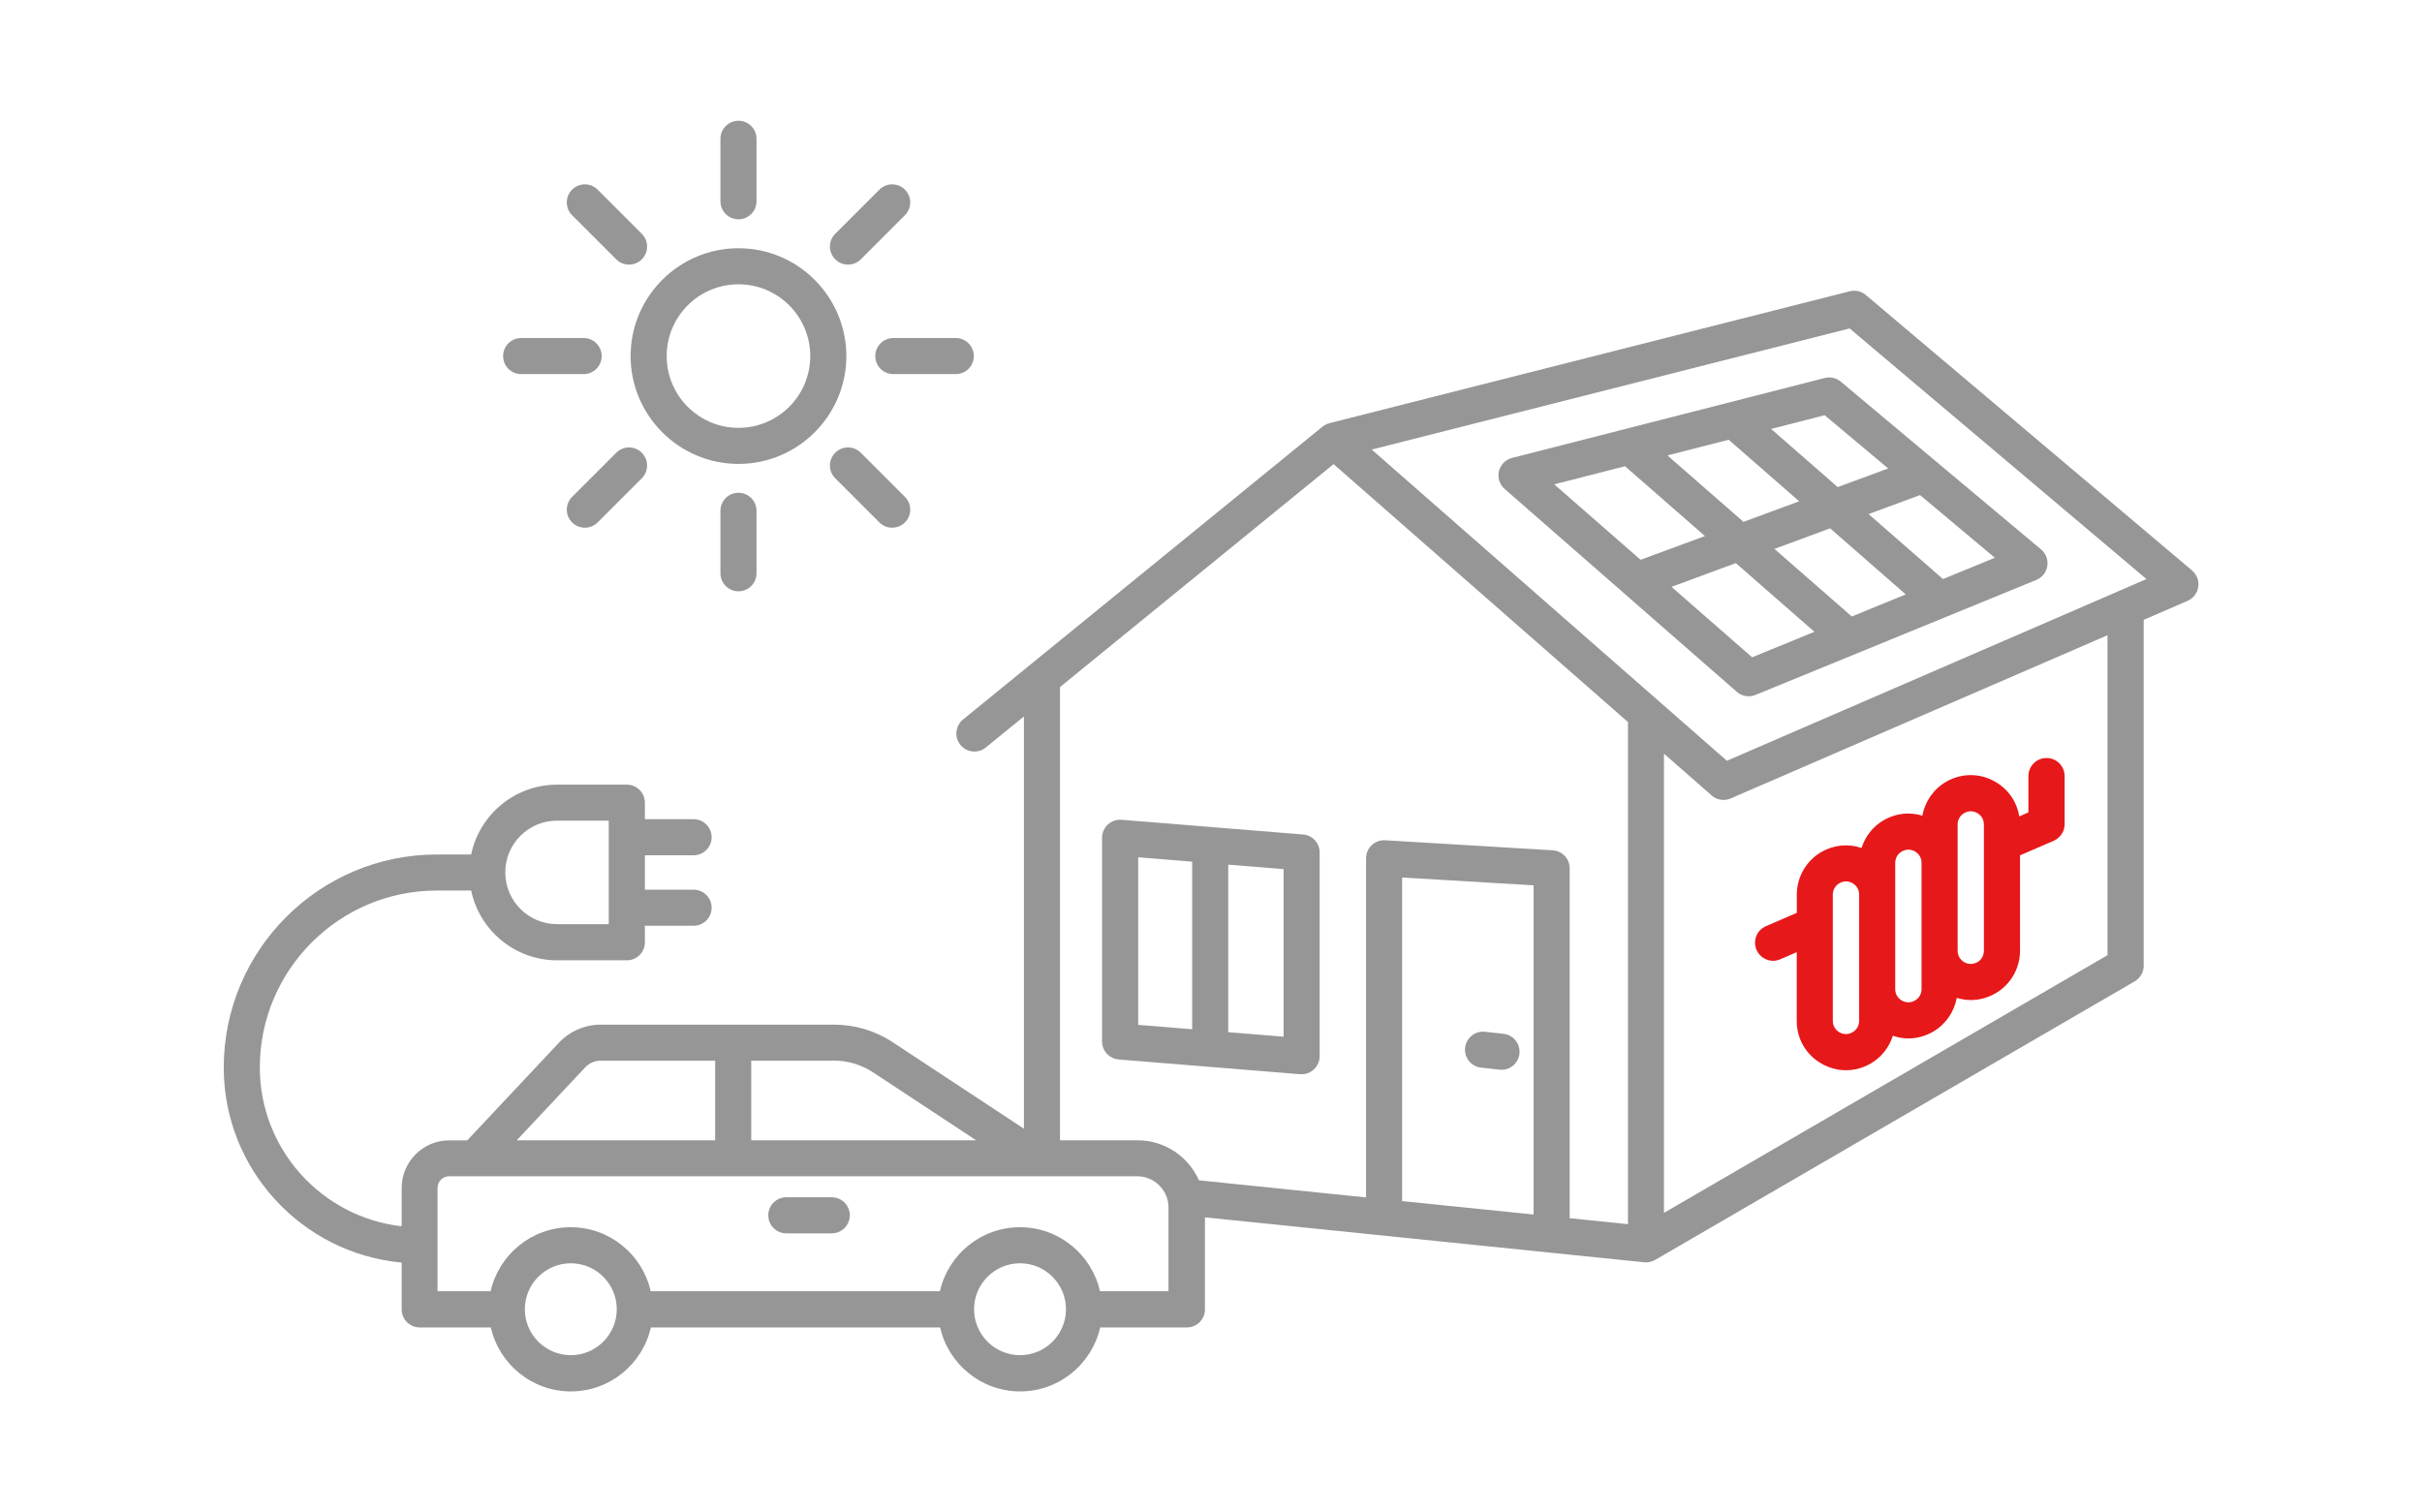 <?xml version="1.0" encoding="UTF-8"?>
<svg id="Grafik" xmlns="http://www.w3.org/2000/svg" viewBox="0 0 335.68 209.6">
  <defs>
    <style>.cls-1{fill:#969696;}.cls-1,.cls-2{stroke-width:0px;}.cls-2{fill:#e6181a;}</style>
  </defs>
  <path class="cls-2" d="m283.63,105.08c-1.38,0-2.5,1.12-2.5,2.5v5.04l-1.27.55c-.32-2-1.5-3.75-3.31-4.79-2.13-1.24-4.68-1.24-6.82-.01-1.75,1.01-2.94,2.75-3.3,4.7-1.77-.54-3.68-.34-5.34.62-1.5.86-2.58,2.25-3.09,3.86-1.83-.62-3.83-.45-5.55.55-2.11,1.21-3.42,3.48-3.42,5.92v2.52l-4.28,1.85c-1.27.55-1.85,2.02-1.3,3.29.41.94,1.33,1.51,2.29,1.51.33,0,.67-.07.99-.21l2.29-.99v9.54c0,2.46,1.27,4.67,3.41,5.9,1.07.62,2.24.93,3.42.93s2.33-.31,3.4-.92c1.5-.86,2.58-2.25,3.09-3.86.7.24,1.43.37,2.16.37,1.17,0,2.33-.31,3.4-.92,1.75-1.01,2.94-2.75,3.3-4.7.64.19,1.29.3,1.95.3,1.17,0,2.33-.31,3.4-.92h0c2.11-1.21,3.42-3.48,3.42-5.92v-13.22l4.67-2.02c.91-.4,1.51-1.3,1.51-2.29v-6.68c0-1.38-1.12-2.5-2.5-2.5Zm-25.96,36.44c0,.65-.35,1.26-.92,1.58h0c-.83.47-1.55.16-1.82,0-.27-.16-.91-.63-.91-1.58v-13.37h0v-4.14c0-.65.35-1.26.92-1.58.32-.18.63-.25.9-.25.42,0,.76.16.92.25.27.16.91.63.91,1.58v17.51Zm8.65-4.4c0,.65-.35,1.26-.92,1.58-.83.47-1.55.15-1.82,0-.27-.16-.91-.63-.91-1.58v-17.51c0-.65.35-1.26.92-1.58.32-.18.63-.25.9-.25.42,0,.76.16.92.25.27.16.91.63.91,1.58v17.51Zm7.73-3.74c-.83.47-1.55.15-1.82,0-.27-.16-.91-.63-.91-1.58v-17.51c0-.65.35-1.26.91-1.58.32-.18.63-.25.9-.25.42,0,.76.16.92.25.27.16.91.63.91,1.58v2.67h0v14.85c0,.65-.35,1.26-.91,1.58Z" />
  <path class="cls-1" d="m205.27,148l2.56.28c.09.01.19.02.28.02,1.26,0,2.34-.95,2.48-2.23.15-1.37-.84-2.61-2.21-2.76l-2.56-.28c-1.38-.15-2.61.84-2.76,2.21-.15,1.37.84,2.61,2.21,2.76Z" />
  <path class="cls-1" d="m155.05,146.87l25.15,2.04c.07,0,.13,0,.2,0,.63,0,1.23-.23,1.69-.66.51-.47.81-1.14.81-1.84v-28.24c0-1.3-1-2.39-2.3-2.49l-25.15-2.04c-.69-.05-1.38.18-1.9.65-.51.47-.81,1.14-.81,1.84v28.24c0,1.3,1,2.39,2.3,2.49Zm22.85-3.16l-7.67-.62v-23.23l7.67.62v23.23Zm-20.15-24.87l7.48.61v23.23l-7.48-.61v-23.23Z" />
  <path class="cls-1" d="m252.9,52.4l-43.34,11.08c-.9.23-1.6.94-1.81,1.84-.22.9.09,1.85.79,2.46l32.17,28.12c.46.41,1.05.62,1.65.62.32,0,.64-.06.95-.19l38.92-15.94c.81-.33,1.39-1.06,1.52-1.93.13-.87-.19-1.74-.87-2.3l-27.75-23.25c-.62-.52-1.45-.71-2.22-.51Zm8.8,12.54l-7,2.58-9.23-8.06,7.42-1.9,8.81,7.38Zm-5.05,20.52l-10.72-9.37,7.72-2.85,10.48,9.16-7.48,3.06Zm-15.01-13.12l-10.54-9.21,8.49-2.17,9.77,8.53-7.72,2.85Zm-16.42-7.71l11.08,9.68-8.92,3.29-11.97-10.46,9.82-2.51Zm17.61,26.48l-11.17-9.76,8.92-3.29,10.89,9.52-8.64,3.54Zm26.46-10.84l-10.31-9.01,7.13-2.63,10.37,8.69-7.19,2.95Z" />
  <path class="cls-1" d="m102.35,64.31c8.24,0,14.95-6.71,14.95-14.95s-6.71-14.95-14.95-14.95-14.95,6.71-14.95,14.95,6.71,14.95,14.95,14.95Zm0-24.9c5.49,0,9.95,4.46,9.95,9.95s-4.46,9.95-9.95,9.95-9.95-4.46-9.95-9.95,4.46-9.95,9.95-9.95Z" />
  <path class="cls-1" d="m99.85,70.81v8.66c0,1.38,1.12,2.5,2.5,2.5s2.5-1.12,2.5-2.5v-8.66c0-1.38-1.12-2.5-2.5-2.5s-2.5,1.12-2.5,2.5Z" />
  <path class="cls-1" d="m115.76,62.76c-.98.98-.98,2.56,0,3.54l6.12,6.12c.49.49,1.13.73,1.77.73s1.28-.24,1.77-.73c.98-.98.98-2.56,0-3.54l-6.12-6.12c-.98-.98-2.56-.98-3.54,0Z" />
  <path class="cls-1" d="m121.31,49.36c0,1.38,1.12,2.5,2.5,2.5h8.66c1.38,0,2.5-1.12,2.5-2.5s-1.12-2.5-2.5-2.5h-8.66c-1.38,0-2.5,1.12-2.5,2.5Z" />
  <path class="cls-1" d="m117.53,36.68c.64,0,1.28-.24,1.77-.73l6.12-6.12c.98-.98.98-2.56,0-3.54-.98-.98-2.56-.98-3.54,0l-6.12,6.12c-.98.98-.98,2.56,0,3.54.49.49,1.13.73,1.77.73Z" />
  <path class="cls-1" d="m102.35,30.4c1.38,0,2.5-1.12,2.5-2.5v-8.66c0-1.38-1.12-2.5-2.5-2.5s-2.5,1.12-2.5,2.5v8.66c0,1.38,1.12,2.5,2.5,2.5Z" />
  <path class="cls-1" d="m85.41,35.95c.49.49,1.13.73,1.77.73s1.28-.24,1.77-.73c.98-.98.98-2.56,0-3.54l-6.12-6.12c-.98-.98-2.56-.98-3.54,0-.98.98-.98,2.56,0,3.54l6.12,6.12Z" />
  <path class="cls-1" d="m72.23,51.86h8.66c1.38,0,2.5-1.12,2.5-2.5s-1.12-2.5-2.5-2.5h-8.66c-1.38,0-2.5,1.12-2.5,2.5s1.12,2.5,2.5,2.5Z" />
  <path class="cls-1" d="m85.41,62.76l-6.12,6.12c-.98.98-.98,2.56,0,3.54.49.49,1.13.73,1.77.73s1.28-.24,1.77-.73l6.12-6.12c.98-.98.98-2.56,0-3.54-.98-.98-2.56-.98-3.54,0Z" />
  <path class="cls-1" d="m303.79,79.06l-45.2-38.17c-.62-.52-1.45-.71-2.23-.51l-72.06,18.27c-.13.03-.25.07-.38.12-.25.1-.47.24-.66.4l-49.79,40.57c-1.07.87-1.23,2.45-.36,3.52.87,1.07,2.45,1.23,3.52.36l5.28-4.3v57.14l-18.18-11.98c-2.42-1.6-5.24-2.44-8.14-2.44h-32.33c-2.19,0-4.31.92-5.8,2.51l-12.7,13.53h-2.5c-3.64,0-6.59,2.96-6.59,6.6v5.31c-11.04-1.25-19.66-10.64-19.66-22.01,0-13.52,11-24.53,24.53-24.53h4.76c1.16,5.52,6.06,9.67,11.91,9.67h9.67c1.38,0,2.5-1.12,2.5-2.5v-2.29h6.75c1.38,0,2.5-1.12,2.5-2.5s-1.12-2.5-2.5-2.5h-6.75v-4.77h6.75c1.38,0,2.5-1.12,2.5-2.5s-1.12-2.5-2.5-2.5h-6.75v-2.29c0-1.38-1.12-2.5-2.5-2.5h-9.67c-5.86,0-10.76,4.16-11.91,9.68h-4.76c-16.28,0-29.53,13.25-29.53,29.53,0,14.13,10.85,25.77,24.66,27.04v6.49c0,1.38,1.12,2.5,2.5,2.5h9.86c1.14,5.07,5.68,8.87,11.09,8.87s9.94-3.8,11.09-8.87h40.09c1.14,5.07,5.68,8.87,11.09,8.87s9.94-3.8,11.09-8.87h12.02c1.38,0,2.5-1.12,2.5-2.5v-12.76l60.9,6.23c.08,0,.17.01.25.01,0,0,0,0,0,0,0,0,0,0,0,0s0,0,0,0c.2,0,.39-.03.58-.08.05-.01.09-.03.14-.04.16-.05.32-.11.47-.19.02-.01.04-.02.06-.03l66.47-38.62c.77-.45,1.24-1.27,1.24-2.16v-47.95l6.08-2.63c.79-.34,1.35-1.07,1.48-1.93s-.2-1.72-.86-2.27Zm-226.59,34.7h7.17v14.35h-7.17c-3.96,0-7.17-3.22-7.17-7.18s3.22-7.17,7.17-7.17Zm107.63-49.42l40.83,35.78c0,.09-.03.17-.03.26v69.32l-8.08-.83v-48.5c0-1.32-1.03-2.42-2.35-2.5l-23.22-1.39c-.68-.04-1.36.2-1.86.68-.5.47-.79,1.13-.79,1.82v47.01l-23.16-2.37c-1.45-3.27-4.72-5.55-8.52-5.55h-10.74v-62.83l37.92-30.9Zm27.72,104.02l-18.22-1.86v-44.86l18.22,1.09v45.63Zm-91.57-19.72l14.31,9.43h-31.17v-11.04h11.48c1.92,0,3.78.56,5.38,1.61Zm-39.87-.68c.56-.59,1.34-.93,2.16-.93h15.85v11.04h-27.5l9.49-10.11Zm-2,39.9c-3.51,0-6.37-2.86-6.37-6.37s2.86-6.37,6.37-6.37,6.37,2.86,6.37,6.37-2.86,6.37-6.37,6.37Zm62.26,0c-3.51,0-6.37-2.86-6.37-6.37s2.86-6.37,6.37-6.37,6.37,2.86,6.37,6.37-2.86,6.37-6.37,6.37Zm20.6-8.87h-9.52c-1.14-5.07-5.68-8.87-11.09-8.87s-9.94,3.8-11.09,8.87h-40.09c-1.14-5.07-5.68-8.87-11.09-8.87s-9.94,3.8-11.09,8.87h-7.36v-14.33c0-.88.72-1.6,1.59-1.6h95.39c2.38,0,4.33,1.94,4.33,4.33v11.6Zm130.12-46.58l-61.47,35.72v-63.65l6.61,5.79c.46.41,1.05.62,1.65.62.34,0,.67-.07.99-.21l52.22-22.62v44.35Zm1.53-50.46s0,0,0,0l-54.28,23.51-49.23-43.14,66.24-16.79,41.14,34.74-3.86,1.67Z" />
  <path class="cls-1" d="m115.28,165.97h-6.3c-1.38,0-2.5,1.12-2.5,2.5s1.12,2.5,2.5,2.5h6.3c1.38,0,2.5-1.12,2.5-2.5s-1.12-2.5-2.5-2.5Z" />
</svg>
